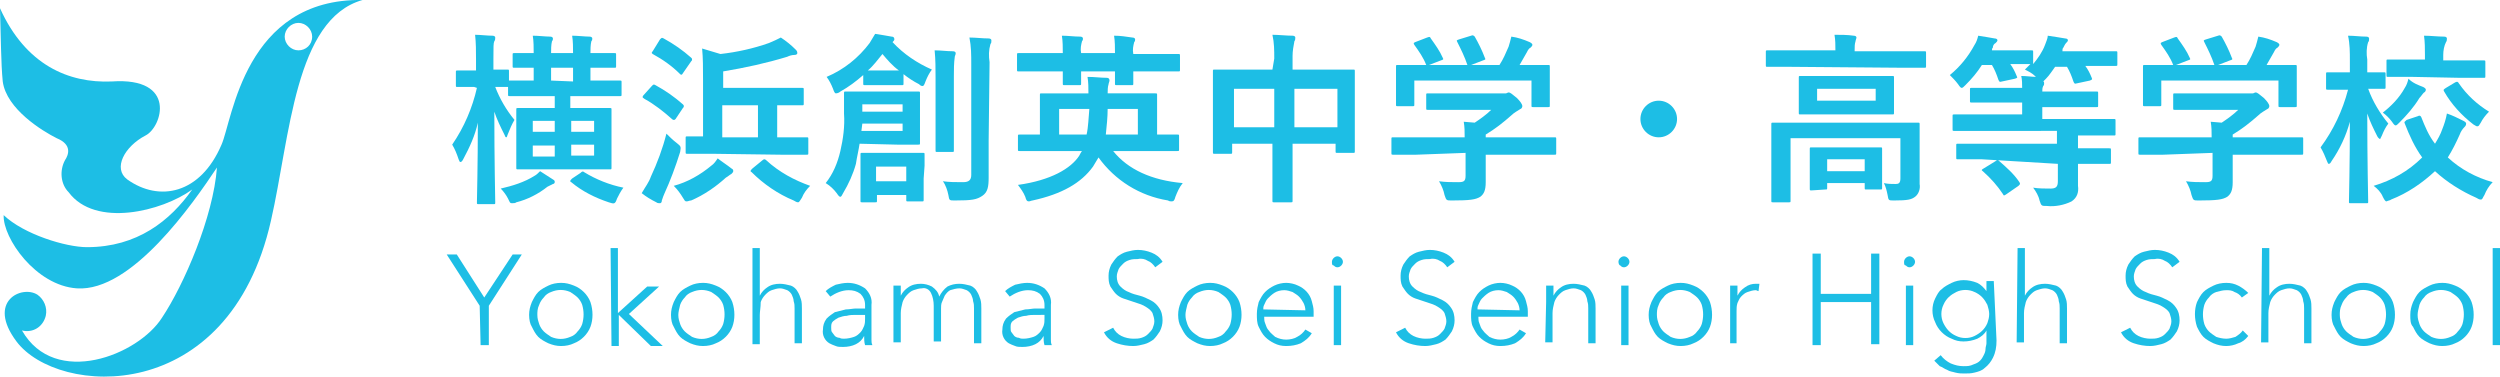 <?xml version="1.0" encoding="utf-8"?>
<!-- Generator: Adobe Illustrator 27.7.0, SVG Export Plug-In . SVG Version: 6.00 Build 0)  -->
<svg version="1.1" id="レイヤー_1" xmlns="http://www.w3.org/2000/svg" xmlns:xlink="http://www.w3.org/1999/xlink" x="0px"
	 y="0px" viewBox="0 0 273.1 41.2" style="enable-background:new 0 0 273.1 41.2;" xml:space="preserve">
<style type="text/css">
	.st0{fill:#1DBEE5;}
	.st1{fill-rule:evenodd;clip-rule:evenodd;fill:#1DBEE5;}
</style>
<path class="st0" d="M51.8,9.5c-1.3,0-1.7,0-1.8,0c-0.2,0-0.2,0-0.2-0.2V7.9c0-0.2,0-0.2,0.2-0.2c0.1,0,0.5,0,1.8,0H52V6.5
	c0-0.9,0-1.8-0.1-2.7c0.6,0,1.3,0.1,1.9,0.1c0.2,0,0.3,0.1,0.3,0.2c0,0.1,0,0.3-0.1,0.4c-0.1,0.2-0.1,0.6-0.1,1.9v1.2
	c1,0,1.4,0,1.5,0c0.2,0,0.2,0,0.2,0.2v1c0.1,0,0.8,0,2.7,0V7.4c-1.4,0-2,0-2.1,0c-0.2,0-0.2,0-0.2-0.2V6c0-0.2,0-0.2,0.2-0.2
	c0.1,0,0.7,0,2.1,0l0,0c0-0.6,0-1.3-0.1-1.9c0.6,0,1.4,0.1,1.9,0.1c0.2,0,0.3,0.1,0.3,0.2s0,0.2-0.1,0.3c-0.1,0.4-0.1,0.9-0.1,1.3
	l0,0h2.4l0,0c0-0.6,0-1.3-0.1-1.9c0.6,0,1.4,0.1,1.9,0.1c0.2,0,0.3,0.1,0.3,0.2s0,0.2-0.1,0.3c-0.1,0.4-0.1,0.9-0.1,1.3l0,0
	c1.9,0,2.5,0,2.6,0c0.2,0,0.2,0,0.2,0.2v1.2c0,0.2,0,0.2-0.2,0.2c-0.1,0-0.8,0-2.6,0v1.4H65c2,0,2.6,0,2.7,0c0.2,0,0.2,0,0.2,0.2
	v1.3c0,0.2,0,0.2-0.2,0.2c-0.1,0-0.8,0-2.7,0h-2.7v1.3H64c1.8,0,2.5,0,2.6,0c0.2,0,0.2,0,0.2,0.2c0,0.1,0,0.6,0,1.8v2.7
	c0,1.2,0,1.7,0,1.8c0,0.2,0,0.2-0.2,0.2c-0.1,0-0.8,0-2.6,0h-4.8c-1.8,0-2.5,0-2.6,0c-0.2,0-0.2,0-0.2-0.2c0-0.1,0-0.6,0-1.8v-2.7
	c0-1.2,0-1.7,0-1.8c0-0.2,0-0.2,0.2-0.2c0.1,0,0.8,0,2.6,0h1.4v-1.3h-2.2c-1.9,0-2.6,0-2.7,0c-0.2,0-0.2,0-0.2-0.2V9.5
	c-0.1,0-0.5,0-1.4,0c0.5,1.3,1.2,2.5,2.1,3.6c-0.3,0.5-0.5,1-0.7,1.5c-0.1,0.2-0.1,0.4-0.2,0.4c-0.1,0-0.1-0.1-0.2-0.3
	c-0.4-0.8-0.8-1.6-1.1-2.5c0,5.3,0.1,9.5,0.1,9.9c0,0.2,0,0.2-0.2,0.2h-1.6c-0.2,0-0.2,0-0.2-0.2c0-0.3,0.1-4.1,0.1-8.7
	c-0.3,1.4-0.9,2.7-1.6,4c-0.1,0.2-0.2,0.3-0.3,0.3s-0.1-0.1-0.2-0.3c-0.2-0.6-0.4-1.1-0.7-1.6c1.3-1.9,2.2-4,2.7-6.2L51.8,9.5z
	 M58.4,19.2c0.2-0.1,0.4-0.3,0.6-0.5c0.5,0.3,0.9,0.6,1.4,0.9c0.2,0.1,0.2,0.2,0.2,0.3c0,0.1-0.1,0.2-0.2,0.2
	c-0.2,0.1-0.4,0.2-0.6,0.3c-1,0.8-2.2,1.4-3.4,1.7c-0.1,0.1-0.3,0.1-0.5,0.1s-0.2-0.1-0.4-0.5s-0.5-0.8-0.8-1.1
	C56,20.3,57.3,19.9,58.4,19.2z M60.6,14.4v-1.2h-2.4v1.2H60.6z M60.6,17.1v-1.2h-2.4v1.2H60.6z M62.6,8.9V7.4h-2.4v1.4L62.6,8.9
	L62.6,8.9z M63.4,18.9c0.2-0.2,0.3-0.2,0.4-0.1c1.3,0.8,2.8,1.4,4.3,1.7c-0.3,0.4-0.5,0.8-0.7,1.2c-0.2,0.6-0.3,0.6-0.9,0.4
	c-1.5-0.5-2.9-1.2-4.1-2.2c-0.2-0.1-0.1-0.2,0.1-0.4L63.4,18.9z M62.4,13.2v1.2h2.5v-1.2H62.4z M64.9,15.8h-2.5V17h2.5V15.8z"/>
<path class="st0" d="M71.1,19.3c0.7-1.5,1.3-3.1,1.7-4.7c0.3,0.3,0.7,0.7,1.1,1c0.5,0.4,0.5,0.4,0.4,1c-0.5,1.6-1.1,3.2-1.7,4.5
	c-0.1,0.2-0.2,0.5-0.3,0.8c0,0.2-0.1,0.3-0.2,0.3s-0.3,0-0.4-0.1c-0.6-0.3-1.1-0.6-1.6-1C70.5,20.4,70.9,19.9,71.1,19.3z M71.2,9.4
	c0.2-0.2,0.2-0.2,0.4-0.1c1.1,0.6,2.1,1.3,3,2.1c0.1,0.1,0.1,0.1,0.1,0.2c0,0.1,0,0.1-0.1,0.2L73.8,13c-0.1,0.1-0.1,0.1-0.2,0.1
	c0,0-0.1,0-0.2-0.1c-0.9-0.8-1.9-1.6-3-2.2c-0.1-0.1-0.2-0.1-0.2-0.2c0-0.1,0.1-0.2,0.1-0.2L71.2,9.4z M72.1,4.3
	c0.2-0.2,0.2-0.2,0.4-0.1c1.1,0.6,2.1,1.3,3,2.1c0.1,0.1,0.1,0.1,0.1,0.2s0,0.1-0.1,0.2L74.6,8c-0.1,0.2-0.2,0.2-0.3,0.1
	c-0.9-0.9-1.9-1.6-3-2.2c-0.1-0.1-0.1-0.1-0.1-0.1c0-0.1,0-0.1,0.1-0.2L72.1,4.3z M79.9,18.4c0.2,0.1,0.2,0.2,0.2,0.3
	S80,18.9,79.9,19c-0.2,0.1-0.4,0.3-0.6,0.4c-1.1,1-2.4,1.9-3.8,2.5c-0.2,0-0.3,0.1-0.5,0.1s-0.2-0.1-0.4-0.4c-0.3-0.5-0.6-0.9-1-1.3
	c1.5-0.4,2.9-1.2,4.1-2.2c0.3-0.2,0.5-0.5,0.7-0.8C78.9,17.7,79.4,18,79.9,18.4z M77.9,16.8c-2,0-2.7,0-2.8,0c-0.2,0-0.2,0-0.2-0.2
	v-1.5c0-0.2,0-0.2,0.2-0.2c0.1,0,0.5,0,1.7,0V8.8c0-1.5,0-2.4-0.1-3.5c0.7,0.2,1.3,0.4,2,0.6c1.8-0.2,3.6-0.6,5.3-1.2
	c0.5-0.2,0.9-0.4,1.3-0.6c0.6,0.4,1.1,0.8,1.6,1.3c0.1,0.1,0.2,0.2,0.2,0.4C87.1,5.9,87,6,86.8,6c-0.3,0-0.6,0.1-0.8,0.2
	c-2.3,0.7-4.6,1.2-7,1.6v1.8h6.1c1.7,0,2.3,0,2.5,0s0.2,0,0.2,0.2v1.5c0,0.2,0,0.2-0.2,0.2c-0.1,0-0.7,0-2.5,0h-0.2V15h0.4
	c2,0,2.7,0,2.8,0c0.2,0,0.2,0,0.2,0.2v1.5c0,0.2,0,0.2-0.2,0.2c-0.1,0-0.8,0-2.8,0L77.9,16.8z M82.8,15v-3.5h-3.9V15H82.8z
	 M83.3,17.5c0.1-0.1,0.2-0.1,0.2-0.1s0.1,0,0.2,0.1c1.4,1.3,3.1,2.2,4.8,2.8c-0.4,0.4-0.7,0.8-0.9,1.3c-0.2,0.3-0.3,0.5-0.4,0.5
	c-0.2,0-0.3-0.1-0.5-0.2c-1.7-0.7-3.3-1.8-4.6-3.1c-0.2-0.1-0.1-0.2,0.1-0.4L83.3,17.5z"/>
<path class="st0" d="M93.9,15.7c-0.1,0.7-0.3,1.5-0.4,2.2c-0.3,1.1-0.8,2.2-1.4,3.2c-0.1,0.2-0.2,0.4-0.3,0.4s-0.2-0.1-0.4-0.4
	c-0.3-0.4-0.7-0.8-1.2-1.1c0.8-1,1.3-2.2,1.6-3.5c0.3-1.3,0.5-2.7,0.4-4.1c0-1.5,0-2,0-2.2s0-0.2,0.2-0.2c0.1,0,0.7,0,2.3,0H98
	c1.6,0,2.2,0,2.3,0c0.2,0,0.2,0,0.2,0.2c0,0.1,0,0.5,0,1.6V14c0,1.1,0,1.5,0,1.6c0,0.2,0,0.2-0.2,0.2c-0.1,0-0.7,0-2.3,0L93.9,15.7z
	 M94.3,8.2c-0.8,0.7-1.6,1.3-2.5,1.8c-0.1,0.1-0.3,0.2-0.5,0.2c-0.1,0-0.2-0.2-0.3-0.5c-0.2-0.5-0.4-0.9-0.7-1.3
	c1.9-0.8,3.5-2.1,4.7-3.7c0.2-0.3,0.4-0.7,0.6-1c0.7,0.1,1.2,0.2,1.8,0.3c0.2,0,0.3,0.1,0.3,0.3c0,0.1-0.1,0.2-0.2,0.3
	c1.2,1.3,2.7,2.3,4.3,3c-0.3,0.4-0.5,0.8-0.7,1.3c-0.1,0.3-0.2,0.5-0.3,0.5c-0.2,0-0.3-0.1-0.4-0.2c-0.6-0.3-1.2-0.7-1.7-1.1v1
	c0,0.2,0,0.2-0.2,0.2c-0.1,0-0.4,0-1.4,0h-1.2c-1,0-1.2,0-1.4,0c-0.2,0-0.2,0-0.2-0.2L94.3,8.2z M100.9,19.5c0,1.7,0,2.2,0,2.3
	c0,0.2,0,0.2-0.2,0.2h-1.5C99,22,99,22,99,21.8v-0.5h-3.2v0.6c0,0.2,0,0.2-0.2,0.2h-1.4c-0.2,0-0.2,0-0.2-0.2c0-0.1,0-0.6,0-2.4
	v-1.1c0-0.9,0-1.3,0-1.5s0-0.2,0.2-0.2c0.1,0,0.6,0,2.1,0h2.4c1.5,0,2,0,2.1,0c0.2,0,0.2,0,0.2,0.2c0,0.1,0,0.5,0,1.2L100.9,19.5z
	 M98.6,13.5h-4.4l-0.1,0.8h4.5V13.5z M94.2,11.4v0.8h4.4v-0.8H94.2z M97.1,7.7c0.6,0,0.9,0,1.1,0c-0.7-0.5-1.3-1.2-1.8-1.8
	c-0.5,0.6-1,1.3-1.6,1.8c0.2,0,0.5,0,1.1,0H97.1z M95.7,18.2v1.6H99v-1.6H95.7z M102.2,8.5c0-1,0-2-0.1-3c0.7,0,1.3,0.1,2,0.1
	c0.2,0,0.3,0.1,0.3,0.2c0,0.2-0.1,0.3-0.1,0.4c-0.1,0.7-0.1,1.4-0.1,2.1v5.5c0,1.7,0,2.5,0,2.6c0,0.2,0,0.2-0.2,0.2h-1.6
	c-0.2,0-0.2,0-0.2-0.2c0-0.1,0-0.9,0-2.6L102.2,8.5z M108,15.4c0,1.4,0,3,0,4s-0.1,1.6-0.7,2s-1.1,0.5-3,0.5c-0.6,0-0.6,0-0.7-0.6
	c-0.1-0.5-0.3-1.1-0.6-1.5c0.7,0.1,1.4,0.1,2.2,0.1c0.6,0,0.9-0.2,0.9-0.8V7c0-1,0-1.9-0.2-2.9c0.7,0,1.4,0.1,2.1,0.1
	c0.2,0,0.3,0.1,0.3,0.2c0,0.2,0,0.3-0.1,0.4c-0.2,0.7-0.2,1.3-0.1,2L108,15.4z"/>
<path class="st0" d="M113.9,16.5c-1.8,0-2.4,0-2.5,0c-0.2,0-0.2,0-0.2-0.2v-1.4c0-0.2,0-0.2,0.2-0.2c0.1,0,0.7,0,2.2,0v-2.6
	c0-1.1,0-1.6,0-1.7c0-0.2,0-0.2,0.2-0.2c0.1,0,0.8,0,2.8,0h2.3c0-0.6,0-1.2-0.1-1.8c0.8,0,1.4,0.1,2.1,0.1c0.2,0,0.3,0.1,0.3,0.3
	c0,0.1-0.1,0.3-0.1,0.4c-0.1,0.3-0.1,0.7-0.1,1h2.4c1.9,0,2.6,0,2.8,0c0.2,0,0.2,0,0.2,0.2c0,0.1,0,0.6,0,1.7v2.6c1.5,0,2.1,0,2.2,0
	c0.2,0,0.2,0,0.2,0.2v1.4c0,0.2,0,0.2-0.2,0.2c-0.1,0-0.7,0-2.5,0h-4.5c1.6,2,4.2,3.2,7.6,3.5c-0.4,0.5-0.6,1-0.8,1.5
	c-0.1,0.4-0.2,0.5-0.4,0.5c-0.1,0-0.3,0-0.4-0.1c-3.1-0.5-5.8-2.2-7.6-4.7c-0.2,0.3-0.4,0.7-0.6,1c-1.3,1.8-3.4,3-6.6,3.7
	c-0.1,0-0.3,0.1-0.4,0.1c-0.2,0-0.3-0.1-0.4-0.5c-0.2-0.5-0.5-0.9-0.8-1.3c3.6-0.5,5.8-1.8,6.7-3.2c0.1-0.2,0.2-0.4,0.3-0.5
	L113.9,16.5z M116.1,5.8c0-0.6,0-1.3-0.1-1.9c0.7,0,1.3,0.1,2,0.1c0.2,0,0.3,0.1,0.3,0.2s0,0.2-0.1,0.3c-0.1,0.4-0.2,0.8-0.1,1.3
	h3.7c0-0.6,0-1.3-0.1-1.9c0.7,0,1.3,0.1,2,0.2c0.2,0,0.3,0.1,0.3,0.2s0,0.2-0.1,0.3c-0.1,0.4-0.2,0.8-0.1,1.3h2.4c1.8,0,2.4,0,2.5,0
	c0.2,0,0.2,0,0.2,0.2v1.5c0,0.2,0,0.2-0.2,0.2c-0.1,0-0.7,0-2.5,0h-2.4c0,0.8,0,1.2,0,1.3c0,0.2,0,0.2-0.2,0.2H122
	c-0.2,0-0.2,0-0.2-0.2c0-0.1,0-0.5,0-1.3h-3.7c0,0.8,0,1.2,0,1.3c0,0.2,0,0.2-0.2,0.2h-1.6c-0.2,0-0.2,0-0.2-0.2c0-0.1,0-0.5,0-1.3
	h-2.3c-1.8,0-2.4,0-2.5,0c-0.2,0-0.2,0-0.2-0.2V6c0-0.2,0-0.2,0.2-0.2c0.1,0,0.7,0,2.5,0H116.1z M115.7,11.9v2.8h3
	c0.2-0.9,0.2-1.8,0.3-2.8H115.7z M124.3,14.7v-2.8H121c0,0.9-0.1,1.8-0.2,2.8H124.3z"/>
<path class="st0" d="M139.2,6.4c0-0.9,0-1.7-0.2-2.6c0.7,0,1.5,0.1,2.2,0.1c0.2,0,0.3,0.1,0.3,0.2s0,0.3-0.1,0.4
	c-0.1,0.5-0.2,1.1-0.2,1.6v1.5h3.9c1.9,0,2.6,0,2.7,0c0.2,0,0.2,0,0.2,0.2c0,0.1,0,0.7,0,2.5v2.3c0,3.2,0,3.8,0,3.9
	c0,0.2,0,0.2-0.2,0.2h-1.7c-0.2,0-0.2,0-0.2-0.2v-0.8h-4.7v2.5c0,2.4,0,3.6,0,3.7c0,0.2,0,0.2-0.2,0.2h-1.8c-0.2,0-0.2,0-0.2-0.2
	c0-0.1,0-1.3,0-3.7v-2.5h-4.4v0.9c0,0.2,0,0.2-0.2,0.2h-1.7c-0.2,0-0.2,0-0.2-0.2c0-0.1,0-0.7,0-3.9v-2.1c0-2,0-2.7,0-2.8
	c0-0.2,0-0.2,0.2-0.2c0.1,0,0.8,0,2.7,0h3.6L139.2,6.4z M134.8,13.9h4.4V9.7h-4.4V13.9z M141.4,9.7v4.2h4.7V9.7H141.4z"/>
<path class="st0" d="M154.7,16.9c-1.8,0-2.4,0-2.5,0c-0.2,0-0.2,0-0.2-0.2v-1.5c0-0.2,0-0.2,0.2-0.2c0.1,0,0.7,0,2.5,0h5.3
	c0-0.6,0-1.1-0.1-1.7l1.2,0.1c0.6-0.4,1.3-0.9,1.8-1.4h-4.3c-1.8,0-2.5,0-2.6,0c-0.2,0-0.2,0-0.2-0.2v-1.4c0-0.2,0-0.2,0.2-0.2
	c0.1,0,0.7,0,2.6,0h5.4c0.2,0,0.3,0,0.5,0c0.1,0,0.2-0.1,0.3-0.1c0.2,0,0.4,0.2,0.9,0.6c0.4,0.4,0.6,0.7,0.6,0.9
	c0,0.1-0.1,0.3-0.2,0.3c-0.3,0.2-0.7,0.4-1,0.7c-0.9,0.8-1.8,1.5-2.8,2.1V15h5c1.8,0,2.4,0,2.5,0c0.2,0,0.2,0,0.2,0.2v1.5
	c0,0.2,0,0.2-0.2,0.2c-0.1,0-0.7,0-2.5,0h-5v1.3c0,0.5,0,1.2,0,1.7c0,0.9-0.2,1.3-0.6,1.6c-0.5,0.3-1.1,0.4-3.1,0.4
	c-0.6,0-0.6,0-0.8-0.6c-0.1-0.5-0.3-1-0.6-1.5c0.7,0.1,1.4,0.1,2.1,0.1c0.6,0,0.8-0.1,0.8-0.7v-2.5L154.7,16.9z M155.9,4.1
	c0.3-0.1,0.3-0.1,0.4,0.1c0.5,0.7,1,1.4,1.3,2.1c0.1,0.2,0.1,0.2-0.2,0.3l-1.3,0.5h4.2c-0.3-0.9-0.7-1.7-1.1-2.5
	c-0.1-0.2-0.1-0.2,0.2-0.3l1.3-0.4c0.2-0.1,0.3,0,0.4,0.1c0.4,0.7,0.8,1.5,1.1,2.3c0.1,0.2,0.1,0.2-0.2,0.3l-1.3,0.5h3.1
	c0.4-0.6,0.7-1.3,1-2c0.1-0.3,0.2-0.7,0.3-1.1c0.7,0.1,1.3,0.3,2,0.6c0.2,0.1,0.3,0.2,0.3,0.3c0,0.1-0.1,0.2-0.2,0.3
	c-0.2,0.1-0.3,0.3-0.4,0.5c-0.3,0.5-0.5,0.9-0.8,1.4h0.5c1.9,0,2.5,0,2.6,0c0.2,0,0.2,0,0.2,0.2c0,0.1,0,0.5,0,1.1v0.9
	c0,1.8,0,2.1,0,2.2c0,0.2,0,0.2-0.2,0.2h-1.6c-0.2,0-0.2,0-0.2-0.2V8.8h-12.8v2.6c0,0.2,0,0.2-0.2,0.2h-1.6c-0.2,0-0.2,0-0.2-0.2
	c0-0.1,0-0.5,0-2.3V8.5c0-0.7,0-1.1,0-1.2c0-0.2,0-0.2,0.2-0.2c0.1,0,0.8,0,2.6,0h0.5c-0.3-0.8-0.8-1.5-1.3-2.2
	c-0.1-0.2-0.1-0.2,0.1-0.3L155.9,4.1z"/>
<path class="st0" d="M183.2,13c0,1.1-0.9,2-2,2s-2-0.9-2-2s0.9-2,2-2S183.2,11.9,183.2,13z"/>
<path class="st0" d="M195.6,7.3c-1.8,0-2.4,0-2.5,0c-0.2,0-0.2,0-0.2-0.2V5.7c0-0.2,0-0.2,0.2-0.2c0.1,0,0.7,0,2.5,0h4.9l0,0
	c0-0.6,0-1.1-0.1-1.7c0.7,0,1.4,0,2.1,0.1c0.2,0,0.3,0.1,0.3,0.2c0,0.1-0.1,0.3-0.1,0.4c-0.1,0.3-0.1,0.6-0.1,1v0.1h5.1
	c1.8,0,2.4,0,2.5,0c0.2,0,0.2,0,0.2,0.2v1.4c0,0.2,0,0.2-0.2,0.2c-0.1,0-0.7,0-2.5,0L195.6,7.3z M209.7,17.6c0,1.1,0,1.9,0,2.5
	c0.1,0.5-0.1,1.1-0.5,1.4s-0.8,0.4-2.3,0.4c-0.6,0-0.6,0-0.7-0.6c-0.1-0.5-0.2-0.9-0.4-1.3c0.4,0.1,0.9,0.1,1.3,0.1
	c0.3,0,0.5-0.1,0.5-0.6v-4.4h-12v4.5c0,1.5,0,2.2,0,2.3c0,0.2,0,0.2-0.2,0.2h-1.7c-0.2,0-0.2,0-0.2-0.2c0-0.1,0-0.7,0-2.3v-3.9
	c0-1.4,0-2,0-2.1c0-0.2,0-0.2,0.2-0.2c0.1,0,0.8,0,2.7,0h10.4c1.9,0,2.6,0,2.7,0c0.2,0,0.2,0,0.2,0.2c0,0.1,0,0.8,0,2.3V17.6z
	 M204.1,8.3c1.8,0,2.5,0,2.6,0c0.2,0,0.2,0,0.2,0.2c0,0.1,0,0.4,0,1.3V11c0,0.8,0,1.1,0,1.3s0,0.2-0.2,0.2c-0.1,0-0.8,0-2.6,0h-4.8
	c-1.8,0-2.5,0-2.6,0c-0.2,0-0.2,0-0.2-0.2c0-0.1,0-0.4,0-1.3V9.8c0-0.9,0-1.2,0-1.3c0-0.2,0-0.2,0.2-0.2c0.1,0,0.8,0,2.6,0H204.1z
	 M197.9,20.8c-0.2,0-0.2,0-0.2-0.2c0-0.1,0-0.5,0-2.3v-0.7c0-0.8,0-1.1,0-1.3c0-0.2,0-0.2,0.2-0.2c0.1,0,0.6,0,2.2,0h3.1
	c1.5,0,2,0,2.2,0s0.2,0,0.2,0.2c0,0.1,0,0.5,0,1.1v0.9c0,1.8,0,2.1,0,2.2c0,0.2,0,0.2-0.2,0.2h-1.5c-0.2,0-0.2,0-0.2-0.2V20h-4.1
	v0.5c0,0.2,0,0.2-0.2,0.2L197.9,20.8L197.9,20.8z M204.9,9.7h-6.4V11h6.4V9.7z M199.6,18.7h4.1v-1.3h-4.1V18.7z"/>
<path class="st0" d="M216.5,17.4c-1.9,0-2.5,0-2.6,0c-0.2,0-0.2,0-0.2-0.2v-1.3c0-0.2,0-0.2,0.2-0.2c0.1,0,0.8,0,2.6,0h8.2v-1.4H216
	c-1.8,0-2.4,0-2.5,0c-0.2,0-0.2,0-0.2-0.2v-1.4c0-0.2,0-0.2,0.2-0.2c0.1,0,0.7,0,2.5,0h4.9v-1.3h-2.7c-2,0-2.7,0-2.8,0
	c-0.2,0-0.2,0-0.2-0.2V9.8c0-0.2,0-0.2,0.2-0.2c0.1,0,0.8,0,2.8,0h2.7c0-0.4,0-0.9-0.1-1.3c0.6,0,1.2,0.1,1.6,0.1l-0.1-0.1
	c-0.3-0.3-0.7-0.5-1.1-0.7c0.2-0.2,0.4-0.4,0.6-0.6h-0.1c-0.1,0-0.6,0-2.1,0c0.3,0.4,0.5,0.8,0.7,1.3c0.1,0.2,0.1,0.2-0.2,0.3
	l-1.4,0.3c-0.3,0.1-0.3,0-0.4-0.2c-0.2-0.6-0.4-1.1-0.7-1.6h-1.1c-0.5,0.8-1.1,1.5-1.8,2.2c-0.2,0.2-0.3,0.3-0.4,0.3
	s-0.2-0.1-0.4-0.4c-0.3-0.4-0.6-0.7-0.9-1c1.1-0.9,2-2,2.7-3.3c0.2-0.3,0.3-0.6,0.4-1c0.6,0.1,1.3,0.2,1.8,0.3
	c0.2,0,0.3,0.1,0.3,0.2s-0.1,0.2-0.2,0.3c-0.2,0.1-0.3,0.3-0.3,0.5c-0.1,0.1-0.1,0.2-0.1,0.3h2c1.6,0,2.2,0,2.3,0
	c0.2,0,0.2,0,0.2,0.2V7c0.5-0.6,1-1.3,1.3-2.1c0.1-0.3,0.3-0.7,0.3-1c0.6,0.1,1.4,0.2,1.9,0.3c0.2,0,0.3,0.1,0.3,0.2
	s-0.1,0.2-0.2,0.3c-0.1,0.1-0.2,0.3-0.3,0.5c-0.1,0.1-0.1,0.2-0.1,0.4h3.1c1.9,0,2.5,0,2.7,0s0.2,0,0.2,0.2V7c0,0.2,0,0.2-0.2,0.2
	c-0.1,0-0.8,0-2.7,0h-0.6c0.3,0.4,0.5,0.8,0.7,1.3c0.1,0.2,0,0.2-0.2,0.3l-1.4,0.3c-0.3,0.1-0.3,0-0.4-0.2c-0.2-0.6-0.4-1.1-0.7-1.6
	h-1.3c-0.3,0.4-0.6,0.9-1,1.3c-0.1,0.1-0.2,0.2-0.3,0.3c0.1,0,0.1,0.1,0.1,0.2c0,0.1,0,0.2-0.1,0.3c-0.1,0.2-0.1,0.4-0.1,0.6h3.1
	c2,0,2.7,0,2.8,0c0.2,0,0.2,0,0.2,0.2v1.3c0,0.2,0,0.2-0.2,0.2c-0.1,0-0.8,0-2.8,0h-3.1V13h5.3c1.8,0,2.4,0,2.5,0
	c0.2,0,0.2,0,0.2,0.2v1.4c0,0.2,0,0.2-0.2,0.2c-0.1,0-0.7,0-2.5,0H227v1.4h0.8c1.9,0,2.5,0,2.6,0c0.2,0,0.2,0,0.2,0.2v1.3
	c0,0.2,0,0.2-0.2,0.2c-0.1,0-0.8,0-2.6,0H227v0.3c0,0.7,0,1.5,0,2.1c0.1,0.7-0.1,1.3-0.7,1.7c-0.8,0.4-1.8,0.6-2.7,0.5
	c-0.6,0-0.6,0-0.8-0.6c-0.1-0.5-0.4-1-0.7-1.4c0.6,0.1,1.3,0.1,1.9,0.1c0.6,0,0.8-0.2,0.8-0.8v-1.9L216.5,17.4z M218,17.6
	c0.1-0.1,0.2-0.1,0.2-0.1s0.1,0,0.2,0.1c0.8,0.7,1.6,1.4,2.2,2.3c0.1,0.2,0.1,0.2-0.1,0.4l-1.3,0.9c-0.3,0.2-0.3,0.2-0.4,0
	c-0.6-0.9-1.3-1.7-2.2-2.5c-0.2-0.1-0.1-0.2,0.1-0.3L218,17.6z"/>
<path class="st0" d="M236.3,16.9c-1.8,0-2.4,0-2.5,0c-0.2,0-0.2,0-0.2-0.2v-1.5c0-0.2,0-0.2,0.2-0.2c0.1,0,0.7,0,2.5,0h5.3
	c0-0.6,0-1.1-0.1-1.7l1.2,0.1c0.6-0.4,1.3-0.9,1.8-1.4h-4.3c-1.8,0-2.5,0-2.6,0c-0.2,0-0.2,0-0.2-0.2v-1.4c0-0.2,0-0.2,0.2-0.2
	c0.1,0,0.7,0,2.6,0h5.4c0.2,0,0.3,0,0.5,0c0.1,0,0.2-0.1,0.3-0.1c0.2,0,0.4,0.2,0.9,0.6c0.4,0.4,0.6,0.7,0.6,0.9
	c0,0.1-0.1,0.3-0.2,0.3c-0.3,0.2-0.7,0.4-1,0.7c-0.9,0.8-1.8,1.5-2.8,2.1V15h5c1.8,0,2.4,0,2.5,0c0.2,0,0.2,0,0.2,0.2v1.5
	c0,0.2,0,0.2-0.2,0.2c-0.1,0-0.7,0-2.5,0h-5v1.3c0,0.5,0,1.2,0,1.7c0,0.9-0.2,1.3-0.6,1.6c-0.5,0.3-1.1,0.4-3.1,0.4
	c-0.6,0-0.6,0-0.8-0.6c-0.1-0.5-0.3-1-0.6-1.5c0.7,0.1,1.4,0.1,2.1,0.1c0.6,0,0.8-0.1,0.8-0.7v-2.5L236.3,16.9z M237.5,4.1
	c0.3-0.1,0.3-0.1,0.4,0.1c0.5,0.7,1,1.4,1.3,2.1c0.1,0.2,0.1,0.2-0.2,0.3l-1.3,0.5h4.2c-0.3-0.9-0.7-1.7-1.1-2.5
	c-0.1-0.2-0.1-0.2,0.2-0.3l1.3-0.4c0.2-0.1,0.3,0,0.4,0.1c0.4,0.7,0.8,1.5,1.1,2.3c0.1,0.2,0.1,0.2-0.2,0.3l-1.3,0.5h3.1
	c0.4-0.6,0.7-1.3,1-2c0.1-0.3,0.2-0.7,0.3-1.1c0.7,0.1,1.3,0.3,2,0.6c0.2,0.1,0.3,0.2,0.3,0.3c0,0.1-0.1,0.2-0.2,0.3
	c-0.2,0.1-0.3,0.3-0.4,0.5c-0.3,0.5-0.5,0.9-0.8,1.4h0.5c1.9,0,2.5,0,2.6,0c0.2,0,0.2,0,0.2,0.2c0,0.1,0,0.5,0,1.1v0.9
	c0,1.8,0,2.1,0,2.2c0,0.2,0,0.2-0.2,0.2h-1.6c-0.2,0-0.2,0-0.2-0.2V8.8h-12.8v2.6c0,0.2,0,0.2-0.2,0.2h-1.6c-0.2,0-0.2,0-0.2-0.2
	c0-0.1,0-0.5,0-2.3V8.5c0-0.7,0-1.1,0-1.2c0-0.2,0-0.2,0.2-0.2c0.1,0,0.8,0,2.6,0h0.5c-0.3-0.8-0.8-1.5-1.3-2.2
	c-0.1-0.2-0.1-0.2,0.1-0.3L237.5,4.1z"/>
<path class="st0" d="M256.8,22.2c-0.2,0-0.2,0-0.2-0.2c0-0.3,0.1-4.1,0.1-8.7c-0.4,1.5-1.1,3-2,4.3c-0.1,0.2-0.2,0.3-0.3,0.3
	s-0.1-0.1-0.2-0.3c-0.2-0.5-0.4-1-0.7-1.5c1.4-1.9,2.4-4,3-6.3h-0.3c-1.4,0-1.8,0-1.9,0c-0.2,0-0.2,0-0.2-0.2V8.1
	c0-0.2,0-0.2,0.2-0.2c0.1,0,0.6,0,1.9,0h0.5V6.6c0-0.9,0-1.8-0.2-2.7c0.7,0,1.3,0.1,2,0.1c0.2,0,0.3,0.1,0.3,0.2
	c0,0.2,0,0.3-0.1,0.4c-0.2,0.6-0.2,1.3-0.1,1.9v1.4c1.2,0,1.6,0,1.8,0c0.2,0,0.2,0,0.2,0.2v1.4c0,0.2,0,0.2-0.2,0.2
	c-0.1,0-0.5,0-1.7,0c0.5,1.4,1.3,2.7,2.2,3.8c-0.3,0.4-0.5,0.8-0.7,1.3c-0.1,0.2-0.2,0.4-0.2,0.4s-0.2-0.1-0.3-0.3
	c-0.4-0.8-0.8-1.6-1.1-2.5c0,5.2,0.1,9.3,0.1,9.6c0,0.2,0,0.2-0.2,0.2H256.8z M264.1,12.7c0.2-0.1,0.3-0.1,0.4,0.1
	c0.4,1,0.8,2,1.5,2.9c0.3-0.5,0.6-1,0.8-1.6c0.2-0.5,0.4-1.1,0.5-1.7c0.6,0.2,1.2,0.5,1.8,0.8c0.2,0.1,0.3,0.2,0.3,0.3
	c0,0.2-0.1,0.3-0.2,0.4c-0.2,0.2-0.4,0.5-0.5,0.8c-0.4,0.9-0.8,1.7-1.3,2.5c1.4,1.3,3.1,2.2,4.9,2.7c-0.4,0.4-0.7,0.9-0.9,1.4
	c-0.2,0.3-0.2,0.5-0.4,0.5c-0.2,0-0.3-0.1-0.5-0.2c-1.6-0.7-3.2-1.7-4.5-2.9c-1.4,1.3-3,2.4-4.8,3.1c-0.1,0.1-0.3,0.1-0.5,0.2
	c-0.1,0-0.2-0.1-0.4-0.5c-0.2-0.5-0.6-0.9-1-1.2c2-0.6,3.8-1.6,5.3-3.1c-0.8-1.1-1.4-2.4-1.9-3.7c-0.1-0.2,0-0.2,0.2-0.4L264.1,12.7
	z M264.7,9.5c0.2,0.1,0.3,0.2,0.3,0.3s-0.1,0.3-0.2,0.3c-0.2,0.2-0.3,0.4-0.5,0.6c-0.6,1-1.4,1.9-2.2,2.7c-0.2,0.2-0.3,0.3-0.4,0.3
	s-0.2-0.1-0.4-0.4c-0.3-0.4-0.6-0.7-1-1c0.9-0.7,1.8-1.6,2.4-2.7c0.2-0.3,0.3-0.6,0.4-1C263.6,9.1,264.2,9.3,264.7,9.5L264.7,9.5z
	 M263.6,8.4c-1.9,0-2.5,0-2.7,0s-0.2,0-0.2-0.2V6.7c0-0.2,0-0.2,0.2-0.2c0.1,0,0.8,0,2.7,0h1.3V6c0-0.7,0-1.4-0.1-2.1
	c0.7,0,1.5,0.1,2.2,0.1c0.2,0,0.3,0.1,0.3,0.2s0,0.3-0.1,0.4C267,5,266.9,5.5,266.9,6v0.6h1.8c1.9,0,2.5,0,2.6,0
	c0.2,0,0.2,0,0.2,0.2v1.5c0,0.2,0,0.2-0.2,0.2c-0.1,0-0.8,0-2.6,0L263.6,8.4z M268.2,9c0.2-0.1,0.3-0.1,0.4,0.1
	c0.9,1.3,2,2.3,3.3,3.1c-0.4,0.4-0.7,0.8-0.9,1.2c-0.2,0.3-0.2,0.4-0.4,0.4c-0.1,0-0.2-0.1-0.4-0.2c-1.3-1-2.4-2.2-3.2-3.6
	c-0.1-0.2-0.1-0.2,0.2-0.4L268.2,9z"/>
<path class="st0" d="M52.4,33.4l-3.6-5.6h1.1l3,4.7l3.1-4.7h1l-3.6,5.6v4.3h-0.9L52.4,33.4L52.4,33.4z"/>
<path class="st0" d="M57.8,34.4c0-0.5,0.1-0.9,0.3-1.4c0.2-0.4,0.4-0.8,0.7-1.1c0.3-0.3,0.7-0.5,1.1-0.7c0.4-0.2,0.9-0.3,1.4-0.3
	s0.9,0.1,1.4,0.3c0.8,0.3,1.5,1,1.8,1.8c0.3,0.9,0.3,1.9,0,2.7s-1,1.5-1.8,1.8c-0.4,0.2-0.9,0.3-1.4,0.3s-0.9-0.1-1.4-0.3
	c-0.4-0.2-0.8-0.4-1.1-0.7s-0.5-0.7-0.7-1.1C57.9,35.4,57.8,34.9,57.8,34.4z M58.7,34.4c0,0.4,0.1,0.7,0.2,1
	c0.1,0.3,0.3,0.6,0.5,0.8s0.5,0.4,0.8,0.6c0.7,0.3,1.4,0.3,2.1,0c0.3-0.1,0.6-0.3,0.8-0.6c0.2-0.2,0.4-0.5,0.5-0.8
	c0.2-0.7,0.2-1.4,0-2.1c-0.1-0.3-0.3-0.6-0.5-0.8s-0.5-0.4-0.8-0.6c-0.7-0.3-1.4-0.3-2.1,0c-0.3,0.1-0.6,0.3-0.8,0.6
	c-0.2,0.2-0.4,0.5-0.5,0.8C58.7,33.7,58.7,34.1,58.7,34.4L58.7,34.4z"/>
<path class="st0" d="M66.7,27.1h0.8v7.1l3.2-2.9H72l-3.3,3l3.7,3.5h-1.3l-3.5-3.4v3.4h-0.8L66.7,27.1z"/>
<path class="st0" d="M73.3,34.4c0-0.5,0.1-0.9,0.3-1.4c0.2-0.4,0.4-0.8,0.7-1.1c0.3-0.3,0.7-0.5,1.1-0.7s0.9-0.3,1.4-0.3
	s0.9,0.1,1.4,0.3c0.8,0.3,1.5,1,1.8,1.8c0.3,0.9,0.3,1.9,0,2.7s-1,1.5-1.8,1.8c-0.4,0.2-0.9,0.3-1.4,0.3s-0.9-0.1-1.4-0.3
	c-0.4-0.2-0.8-0.4-1.1-0.7c-0.3-0.3-0.5-0.7-0.7-1.1C73.4,35.4,73.3,34.9,73.3,34.4z M74.1,34.4c0,0.4,0.1,0.7,0.2,1
	s0.3,0.6,0.5,0.8s0.5,0.4,0.8,0.6c0.7,0.3,1.4,0.3,2.1,0c0.3-0.1,0.6-0.3,0.8-0.6c0.2-0.2,0.4-0.5,0.5-0.8c0.2-0.7,0.2-1.4,0-2.1
	c-0.1-0.3-0.3-0.6-0.5-0.8s-0.5-0.4-0.8-0.6c-0.7-0.3-1.4-0.3-2.1,0c-0.3,0.1-0.6,0.3-0.8,0.6c-0.2,0.2-0.4,0.5-0.5,0.8
	C74.2,33.7,74.1,34.1,74.1,34.4L74.1,34.4z"/>
<path class="st0" d="M82.2,27.1H83v5.2l0,0c0.2-0.4,0.5-0.7,0.8-0.9c0.4-0.3,0.9-0.4,1.4-0.4c0.4,0,0.8,0.1,1.2,0.2
	c0.3,0.1,0.6,0.4,0.7,0.6c0.2,0.3,0.3,0.6,0.4,0.9s0.1,0.7,0.1,1v3.8h-0.8v-3.8c0-0.3,0-0.5-0.1-0.8c0-0.2-0.1-0.5-0.2-0.7
	s-0.3-0.4-0.5-0.5c-0.3-0.1-0.5-0.2-0.8-0.2s-0.6,0.1-0.9,0.2s-0.5,0.3-0.7,0.5s-0.4,0.5-0.5,0.8c0,0.6-0.1,1-0.1,1.4v3.2h-0.8V27.1
	z"/>
<path class="st0" d="M95.2,34.9c0,0.3,0,0.6,0,0.9s0,0.5,0,0.7s0,0.4,0,0.6s0,0.4,0.1,0.6h-0.8c-0.1-0.3-0.1-0.7-0.1-1l0,0
	c-0.2,0.4-0.5,0.7-0.9,0.9s-0.9,0.3-1.4,0.3c-0.3,0-0.6,0-0.8-0.1c-0.3-0.1-0.5-0.2-0.7-0.3c-0.5-0.3-0.8-0.9-0.7-1.5
	c0-0.4,0.1-0.8,0.4-1.2c0.3-0.3,0.6-0.5,0.9-0.7c0.4-0.1,0.8-0.2,1.2-0.3c0.4,0,0.8-0.1,1.1-0.1h1v-0.4c0-0.5-0.2-0.9-0.5-1.2
	c-0.4-0.3-0.8-0.4-1.3-0.4c-0.7,0-1.4,0.3-2,0.7l-0.5-0.6c0.3-0.3,0.7-0.5,1.1-0.7c0.4-0.1,0.9-0.2,1.3-0.2c0.7,0,1.3,0.2,1.9,0.6
	c0.5,0.5,0.8,1.1,0.7,1.8L95.2,34.9z M93.5,34.4c-0.3,0-0.7,0-1,0.1c-0.3,0-0.6,0.1-0.9,0.2c-0.2,0.1-0.5,0.3-0.6,0.4
	c-0.2,0.2-0.2,0.4-0.2,0.7c0,0.2,0,0.4,0.1,0.5s0.2,0.3,0.3,0.4c0.1,0.1,0.3,0.2,0.5,0.2C91.9,37,92,37,92.2,37
	c0.4,0,0.8-0.1,1.1-0.2c0.3-0.1,0.5-0.3,0.7-0.5s0.3-0.5,0.4-0.7c0.1-0.3,0.1-0.5,0.1-0.8v-0.4C94.5,34.4,93.5,34.4,93.5,34.4z"/>
<path class="st0" d="M97.6,33c0-0.1,0-0.3,0-0.4c0-0.2,0-0.3,0-0.5s0-0.3,0-0.5s0-0.3,0-0.4h0.8c0,0.2,0,0.5,0,0.7
	c0,0.1,0,0.3,0,0.4l0,0c0.2-0.4,0.5-0.7,0.8-0.9c0.4-0.3,0.9-0.4,1.4-0.4c0.4,0,0.8,0.1,1.2,0.3c0.4,0.3,0.7,0.6,0.8,1.1
	c0.2-0.4,0.5-0.8,0.9-1.1c0.4-0.2,0.8-0.3,1.3-0.3c0.4,0,0.8,0.1,1.2,0.2c0.3,0.1,0.6,0.4,0.7,0.6c0.2,0.3,0.3,0.6,0.4,0.9
	c0.1,0.3,0.1,0.7,0.1,1v3.8h-0.8v-3.8c0-0.3,0-0.5-0.1-0.8c0-0.2-0.1-0.5-0.2-0.7s-0.3-0.4-0.5-0.5c-0.3-0.1-0.5-0.2-0.8-0.2
	s-0.7,0.1-1,0.2c-0.2,0.1-0.4,0.3-0.6,0.6c-0.1,0.2-0.2,0.5-0.3,0.7c-0.1,0.2-0.1,0.5-0.1,0.7v3.6H102v-3.9c0-0.5-0.1-1-0.3-1.4
	c-0.2-0.4-0.6-0.6-1-0.5c-0.3,0-0.6,0.1-0.9,0.2s-0.5,0.3-0.7,0.5c-0.2,0.2-0.4,0.5-0.5,0.8c-0.1,0.4-0.2,0.8-0.2,1.2v3.2h-0.8V33z"
	/>
<path class="st0" d="M114.8,34.9c0,0.3,0,0.6,0,0.9s0,0.5,0,0.7s0,0.4,0,0.6c0,0.2,0,0.4,0.1,0.6h-0.8c-0.1-0.3-0.1-0.7-0.1-1l0,0
	c-0.2,0.4-0.5,0.7-0.9,0.9s-0.9,0.3-1.4,0.3c-0.3,0-0.6,0-0.8-0.1c-0.3-0.1-0.5-0.2-0.7-0.3c-0.5-0.3-0.8-0.9-0.7-1.5
	c0-0.4,0.1-0.8,0.4-1.2c0.3-0.3,0.6-0.5,0.9-0.7c0.4-0.1,0.8-0.2,1.2-0.3c0.4,0,0.8-0.1,1.1-0.1h1v-0.4c0-0.5-0.2-0.9-0.5-1.2
	c-0.4-0.3-0.8-0.4-1.3-0.4c-0.7,0-1.4,0.3-2,0.7l-0.5-0.6c0.3-0.3,0.7-0.5,1.1-0.7c0.4-0.1,0.9-0.2,1.3-0.2c0.7,0,1.3,0.2,1.9,0.6
	c0.5,0.5,0.8,1.1,0.7,1.8L114.8,34.9z M113.1,34.4c-0.3,0-0.7,0-1,0.1c-0.3,0-0.6,0.1-0.9,0.2c-0.2,0.1-0.5,0.3-0.6,0.4
	c-0.2,0.2-0.2,0.4-0.2,0.7c0,0.2,0,0.4,0.1,0.5s0.2,0.3,0.3,0.4c0.1,0.1,0.3,0.2,0.5,0.2c0.2,0.1,0.3,0.1,0.5,0.1
	c0.4,0,0.8-0.1,1.1-0.2c0.3-0.1,0.5-0.3,0.7-0.5s0.3-0.5,0.4-0.7c0.1-0.3,0.1-0.5,0.1-0.8v-0.4H113.1z"/>
<path class="st0" d="M121.6,35.8c0.2,0.4,0.5,0.7,0.9,0.9s0.9,0.3,1.3,0.3c0.3,0,0.6,0,0.9-0.1s0.5-0.2,0.7-0.4s0.4-0.4,0.5-0.6
	c0.1-0.3,0.2-0.5,0.2-0.8s-0.1-0.6-0.2-0.9c-0.1-0.2-0.3-0.4-0.6-0.6c-0.3-0.2-0.5-0.3-0.8-0.4c-0.3-0.1-0.6-0.2-0.9-0.3
	s-0.6-0.2-0.9-0.3s-0.6-0.3-0.8-0.5c-0.2-0.2-0.4-0.5-0.6-0.8c-0.2-0.4-0.2-0.8-0.2-1.2c0-0.4,0.1-0.8,0.3-1.2
	c0.2-0.3,0.4-0.6,0.7-0.9c0.3-0.2,0.6-0.4,1-0.5s0.8-0.2,1.2-0.2c0.5,0,1,0.1,1.5,0.3c0.5,0.2,0.9,0.5,1.2,1l-0.8,0.6
	c-0.2-0.3-0.5-0.6-0.8-0.7c-0.3-0.2-0.7-0.3-1.1-0.2c-0.3,0-0.6,0-0.9,0.1s-0.5,0.2-0.7,0.4c-0.2,0.2-0.4,0.4-0.5,0.6
	c-0.1,0.3-0.2,0.5-0.2,0.8c0,0.4,0.1,0.8,0.4,1.1c0.3,0.3,0.6,0.5,0.9,0.6c0.4,0.2,0.8,0.3,1.2,0.4c0.4,0.1,0.8,0.3,1.2,0.5
	c0.4,0.2,0.7,0.5,0.9,0.8c0.3,0.4,0.4,0.9,0.4,1.4c0,0.4-0.1,0.8-0.3,1.2c-0.2,0.3-0.4,0.6-0.7,0.9c-0.3,0.2-0.6,0.4-1,0.5
	s-0.8,0.2-1.2,0.2c-0.6,0-1.2-0.1-1.8-0.3c-0.6-0.2-1.1-0.6-1.4-1.2L121.6,35.8z"/>
<path class="st0" d="M128.7,34.4c0-0.5,0.1-0.9,0.3-1.4c0.2-0.4,0.4-0.8,0.7-1.1c0.3-0.3,0.7-0.5,1.1-0.7c0.4-0.2,0.9-0.3,1.4-0.3
	s0.9,0.1,1.4,0.3c0.8,0.3,1.5,1,1.8,1.8c0.3,0.9,0.3,1.9,0,2.7s-1,1.5-1.8,1.8c-0.4,0.2-0.9,0.3-1.4,0.3s-0.9-0.1-1.4-0.3
	c-0.4-0.2-0.8-0.4-1.1-0.7s-0.5-0.7-0.7-1.1C128.8,35.4,128.7,34.9,128.7,34.4z M129.5,34.4c0,0.4,0.1,0.7,0.2,1
	c0.1,0.3,0.3,0.6,0.5,0.8s0.5,0.4,0.8,0.6c0.7,0.3,1.4,0.3,2.1,0c0.3-0.1,0.6-0.3,0.8-0.6c0.2-0.2,0.4-0.5,0.5-0.8
	c0.2-0.7,0.2-1.4,0-2.1c-0.1-0.3-0.3-0.6-0.5-0.8s-0.5-0.4-0.8-0.6c-0.7-0.3-1.4-0.3-2.1,0c-0.3,0.1-0.6,0.3-0.8,0.6
	c-0.2,0.2-0.4,0.5-0.5,0.8C129.6,33.7,129.5,34.1,129.5,34.4L129.5,34.4z"/>
<path class="st0" d="M143.3,36.4c-0.3,0.5-0.7,0.8-1.2,1.1c-0.5,0.2-1,0.3-1.6,0.3c-0.5,0-0.9-0.1-1.3-0.3c-0.4-0.2-0.7-0.4-1-0.7
	s-0.5-0.7-0.7-1.1c-0.2-0.4-0.2-0.9-0.2-1.4s0.1-0.9,0.2-1.3c0.2-0.4,0.4-0.8,0.7-1.1c0.3-0.3,0.6-0.5,1-0.7s0.9-0.3,1.3-0.3
	c0.4,0,0.9,0.1,1.3,0.3c0.7,0.3,1.3,0.9,1.5,1.7c0.1,0.4,0.2,0.7,0.2,1.1v0.6h-5.4c0,0.2,0,0.5,0.1,0.7c0.1,0.3,0.2,0.6,0.4,0.8
	c0.2,0.3,0.5,0.5,0.7,0.7c0.4,0.2,0.8,0.3,1.2,0.3s0.9-0.1,1.2-0.3c0.4-0.2,0.7-0.5,0.9-0.8L143.3,36.4z M142.6,33.9
	c0-0.3-0.1-0.6-0.2-0.8c-0.1-0.2-0.3-0.5-0.5-0.7s-0.4-0.3-0.7-0.5c-0.3-0.1-0.6-0.2-0.9-0.2c-0.4,0-0.8,0.1-1.1,0.3
	c-0.3,0.2-0.5,0.4-0.7,0.6c-0.2,0.2-0.3,0.5-0.4,0.7c-0.1,0.2-0.1,0.3-0.1,0.5L142.6,33.9z"/>
<path class="st0" d="M145.5,28.6c0-0.3,0.3-0.6,0.6-0.6s0.6,0.3,0.6,0.6c0,0.3-0.3,0.6-0.6,0.6c-0.2,0-0.3-0.1-0.4-0.2
	C145.5,29,145.5,28.8,145.5,28.6z M145.7,31.2h0.8v6.5h-0.8V31.2z"/>
<path class="st0" d="M153.5,35.8c0.2,0.4,0.5,0.7,0.9,0.9s0.9,0.3,1.3,0.3c0.3,0,0.6,0,0.9-0.1c0.3-0.1,0.5-0.2,0.7-0.4
	s0.4-0.4,0.5-0.6c0.1-0.3,0.2-0.5,0.2-0.8s-0.1-0.6-0.2-0.9c-0.1-0.2-0.3-0.4-0.6-0.6c-0.3-0.2-0.5-0.3-0.8-0.4
	c-0.3-0.1-0.6-0.2-0.9-0.3c-0.3-0.1-0.6-0.2-0.9-0.3c-0.3-0.1-0.6-0.3-0.8-0.5s-0.4-0.5-0.6-0.8c-0.2-0.4-0.2-0.8-0.2-1.2
	c0-0.4,0.1-0.8,0.3-1.2c0.2-0.3,0.4-0.6,0.7-0.9c0.3-0.2,0.6-0.4,1-0.5s0.8-0.2,1.2-0.2c0.5,0,1,0.1,1.5,0.3c0.5,0.2,0.9,0.5,1.2,1
	l-0.8,0.6c-0.2-0.3-0.5-0.6-0.8-0.7c-0.3-0.2-0.7-0.3-1.1-0.2c-0.3,0-0.6,0-0.9,0.1c-0.3,0.1-0.5,0.2-0.7,0.4
	c-0.2,0.2-0.4,0.4-0.5,0.6c-0.1,0.3-0.2,0.5-0.2,0.8c0,0.4,0.1,0.8,0.4,1.1c0.3,0.3,0.6,0.5,0.9,0.6c0.4,0.2,0.8,0.3,1.2,0.4
	s0.8,0.3,1.2,0.5s0.7,0.5,0.9,0.8c0.3,0.4,0.4,0.9,0.4,1.4c0,0.4-0.1,0.8-0.3,1.2c-0.2,0.3-0.4,0.6-0.7,0.9c-0.3,0.2-0.6,0.4-1,0.5
	s-0.8,0.2-1.2,0.2c-0.6,0-1.2-0.1-1.8-0.3s-1.1-0.6-1.4-1.2L153.5,35.8z"/>
<path class="st0" d="M166.7,36.4c-0.3,0.5-0.7,0.8-1.2,1.1c-0.5,0.2-1,0.3-1.6,0.3c-0.5,0-0.9-0.1-1.3-0.3c-0.4-0.2-0.7-0.4-1-0.7
	s-0.5-0.7-0.7-1.1c-0.2-0.4-0.2-0.9-0.2-1.4s0.1-0.9,0.2-1.3c0.2-0.4,0.4-0.8,0.7-1.1c0.3-0.3,0.6-0.5,1-0.7s0.9-0.3,1.3-0.3
	c0.4,0,0.9,0.1,1.3,0.3c0.7,0.3,1.3,0.9,1.5,1.7c0.1,0.4,0.2,0.7,0.2,1.1v0.6h-5.4c0,0.2,0,0.5,0.1,0.7c0.1,0.3,0.2,0.6,0.4,0.8
	c0.2,0.3,0.5,0.5,0.7,0.7c0.4,0.2,0.8,0.3,1.2,0.3s0.9-0.1,1.2-0.3c0.4-0.2,0.7-0.5,0.9-0.8L166.7,36.4z M166,33.9
	c0-0.3-0.1-0.6-0.2-0.8c-0.1-0.2-0.3-0.5-0.5-0.7s-0.4-0.3-0.7-0.5c-0.3-0.1-0.6-0.2-0.9-0.2c-0.4,0-0.8,0.1-1.1,0.3
	c-0.3,0.2-0.5,0.4-0.7,0.6c-0.2,0.2-0.3,0.5-0.4,0.7c-0.1,0.2-0.1,0.3-0.1,0.5L166,33.9z"/>
<path class="st0" d="M168.9,33c0-0.1,0-0.3,0-0.4c0-0.2,0-0.3,0-0.5s0-0.3,0-0.5s0-0.3,0-0.4h0.8c0,0.2,0,0.5,0,0.7
	c0,0.1,0,0.3,0,0.4l0,0c0.2-0.4,0.5-0.7,0.8-0.9c0.4-0.3,0.9-0.4,1.4-0.4c0.4,0,0.8,0.1,1.2,0.2c0.3,0.1,0.6,0.4,0.7,0.6
	c0.2,0.3,0.3,0.6,0.4,0.9c0.1,0.3,0.1,0.7,0.1,1v3.8h-0.8v-3.8c0-0.3,0-0.5-0.1-0.8c0-0.2-0.1-0.5-0.2-0.7c-0.1-0.2-0.3-0.4-0.5-0.5
	c-0.3-0.1-0.5-0.2-0.8-0.2s-0.6,0.1-0.9,0.2c-0.3,0.1-0.5,0.3-0.7,0.5s-0.4,0.5-0.5,0.8c-0.1,0.4-0.2,0.8-0.2,1.2v3.2h-0.8L168.9,33
	z"/>
<path class="st0" d="M176.8,28.6c0-0.3,0.3-0.6,0.6-0.6s0.6,0.3,0.6,0.6c0,0.3-0.3,0.6-0.6,0.6c-0.2,0-0.3-0.1-0.4-0.2
	C176.9,29,176.8,28.8,176.8,28.6z M177.1,31.2h0.8v6.5h-0.8V31.2z"/>
<path class="st0" d="M180.1,34.4c0-0.5,0.1-0.9,0.3-1.4c0.2-0.4,0.4-0.8,0.7-1.1c0.3-0.3,0.7-0.5,1.1-0.7c0.4-0.2,0.9-0.3,1.4-0.3
	s0.9,0.1,1.4,0.3c0.8,0.3,1.5,1,1.8,1.8c0.3,0.9,0.3,1.9,0,2.7s-1,1.5-1.8,1.8c-0.4,0.2-0.9,0.3-1.4,0.3s-0.9-0.1-1.4-0.3
	c-0.4-0.2-0.8-0.4-1.1-0.7s-0.5-0.7-0.7-1.1C180.2,35.4,180.1,34.9,180.1,34.4z M181,34.4c0,0.4,0.1,0.7,0.2,1
	c0.1,0.3,0.3,0.6,0.5,0.8s0.5,0.4,0.8,0.6c0.7,0.3,1.4,0.3,2.1,0c0.3-0.1,0.6-0.3,0.8-0.6c0.2-0.2,0.4-0.5,0.5-0.8
	c0.2-0.7,0.2-1.4,0-2.1c-0.1-0.3-0.3-0.6-0.5-0.8s-0.5-0.4-0.8-0.6c-0.7-0.3-1.4-0.3-2.1,0c-0.3,0.1-0.6,0.3-0.8,0.6
	c-0.2,0.2-0.4,0.5-0.5,0.8C181,33.7,181,34.1,181,34.4L181,34.4z"/>
<path class="st0" d="M189,33c0-0.1,0-0.3,0-0.4s0-0.3,0-0.5s0-0.3,0-0.5s0-0.3,0-0.4h0.8c0,0.2,0,0.5,0,0.7c0,0.1,0,0.3,0,0.4
	c0.2-0.4,0.5-0.7,0.8-0.9c0.4-0.3,0.8-0.4,1.2-0.4c0.1,0,0.2,0,0.2,0c0.1,0,0.2,0,0.2,0l-0.1,0.8c-0.1,0-0.2-0.1-0.3-0.1
	c-0.3,0-0.6,0.1-0.9,0.2c-0.3,0.1-0.5,0.3-0.7,0.5s-0.3,0.5-0.4,0.7c-0.1,0.3-0.1,0.6-0.1,0.9v3.5H189V33z"/>
<path class="st0" d="M198,27.7h0.9v4.4h5.5v-4.4h0.9v9.9h-0.9V33h-5.5v4.7H198V27.7z"/>
<path class="st0" d="M208,28.6c0-0.3,0.3-0.6,0.6-0.6s0.6,0.3,0.6,0.6c0,0.3-0.3,0.6-0.6,0.6c-0.2,0-0.3-0.1-0.4-0.2
	C208,29,208,28.8,208,28.6z M208.2,31.2h0.8v6.5h-0.8V31.2z"/>
<path class="st0" d="M218.1,37.2c0,0.7-0.1,1.3-0.4,1.9c-0.2,0.4-0.5,0.8-0.9,1.1c-0.3,0.3-0.7,0.4-1.1,0.5
	c-0.4,0.1-0.7,0.1-1.1,0.1c-0.3,0-0.6,0-1-0.1c-0.3-0.1-0.6-0.1-0.9-0.3c-0.3-0.1-0.5-0.3-0.8-0.4c-0.2-0.2-0.4-0.4-0.6-0.6l0.7-0.6
	c0.3,0.4,0.7,0.7,1.1,0.9c0.5,0.2,0.9,0.3,1.4,0.3c0.4,0,0.7,0,1.1-0.2c0.3-0.1,0.5-0.2,0.7-0.4s0.3-0.4,0.4-0.6
	c0.1-0.2,0.2-0.4,0.2-0.7c0-0.2,0.1-0.4,0.1-0.6c0-0.2,0-0.4,0-0.5v-0.9l0,0c-0.2,0.4-0.6,0.7-1,0.9c-0.5,0.2-1,0.3-1.5,0.3
	s-0.9-0.1-1.3-0.3c-0.8-0.3-1.5-1-1.8-1.8c-0.4-0.8-0.4-1.8,0-2.6c0.2-0.4,0.4-0.8,0.7-1c0.3-0.3,0.7-0.5,1.1-0.7
	c0.4-0.2,0.9-0.3,1.3-0.3c0.5,0,1,0.1,1.5,0.3c0.4,0.2,0.7,0.5,1,0.9l0,0v-1.1h0.8L218.1,37.2z M217.3,34.3c0-0.3-0.1-0.7-0.2-1
	c-0.3-0.6-0.7-1.1-1.4-1.4c-0.6-0.3-1.4-0.3-2,0c-0.6,0.3-1.1,0.7-1.4,1.4c-0.3,0.6-0.3,1.4,0,2s0.7,1.1,1.4,1.4
	c0.6,0.3,1.4,0.3,2,0s1.1-0.7,1.4-1.4C217.2,35,217.3,34.7,217.3,34.3L217.3,34.3z"/>
<path class="st0" d="M220.4,27.1h0.8v5.2l0,0c0.2-0.4,0.5-0.7,0.8-0.9c0.4-0.3,0.9-0.4,1.4-0.4c0.4,0,0.8,0.1,1.2,0.2
	c0.3,0.1,0.6,0.4,0.7,0.6c0.2,0.3,0.3,0.6,0.4,0.9c0.1,0.3,0.1,0.7,0.1,1v3.8H225v-3.8c0-0.3,0-0.5-0.1-0.8c0-0.2-0.1-0.5-0.2-0.7
	c-0.1-0.2-0.3-0.4-0.5-0.5c-0.3-0.1-0.5-0.2-0.8-0.2s-0.6,0.1-0.9,0.2c-0.3,0.1-0.5,0.3-0.7,0.5s-0.4,0.5-0.5,0.8
	c-0.1,0.4-0.2,0.8-0.2,1.2v3.2h-0.8L220.4,27.1z"/>
<path class="st0" d="M232.7,35.8c0.2,0.4,0.5,0.7,0.9,0.9s0.9,0.3,1.3,0.3c0.3,0,0.6,0,0.9-0.1c0.3-0.1,0.5-0.2,0.7-0.4
	s0.4-0.4,0.5-0.6c0.1-0.3,0.2-0.5,0.2-0.8s-0.1-0.6-0.2-0.9c-0.1-0.2-0.3-0.4-0.6-0.6c-0.3-0.2-0.5-0.3-0.8-0.4
	c-0.3-0.1-0.6-0.2-0.9-0.3c-0.3-0.1-0.6-0.2-0.9-0.3c-0.3-0.1-0.6-0.3-0.8-0.5s-0.4-0.5-0.6-0.8c-0.2-0.4-0.2-0.8-0.2-1.2
	c0-0.4,0.1-0.8,0.3-1.2c0.2-0.3,0.4-0.6,0.7-0.9c0.3-0.2,0.6-0.4,1-0.5s0.8-0.2,1.2-0.2c0.5,0,1,0.1,1.5,0.3c0.5,0.2,0.9,0.5,1.2,1
	l-0.8,0.6c-0.2-0.3-0.5-0.6-0.8-0.7c-0.3-0.2-0.7-0.3-1.1-0.2c-0.3,0-0.6,0-0.9,0.1c-0.3,0.1-0.5,0.2-0.7,0.4
	c-0.2,0.2-0.4,0.4-0.5,0.6c-0.1,0.3-0.2,0.5-0.2,0.8c0,0.4,0.1,0.8,0.4,1.1c0.3,0.3,0.6,0.5,0.9,0.6c0.4,0.2,0.8,0.3,1.2,0.4
	s0.8,0.3,1.2,0.5s0.7,0.5,0.9,0.8c0.3,0.4,0.4,0.9,0.4,1.4c0,0.4-0.1,0.8-0.3,1.2c-0.2,0.3-0.4,0.6-0.7,0.9c-0.3,0.2-0.6,0.4-1,0.5
	s-0.8,0.2-1.2,0.2c-0.6,0-1.2-0.1-1.8-0.3s-1.1-0.6-1.4-1.2L232.7,35.8z"/>
<path class="st0" d="M245.6,36.7c-0.3,0.4-0.7,0.7-1.1,0.8c-0.4,0.2-0.9,0.3-1.3,0.3c-0.5,0-0.9-0.1-1.4-0.3
	c-0.4-0.2-0.8-0.4-1.1-0.7s-0.5-0.7-0.7-1.1c-0.3-0.9-0.3-1.9,0-2.7c0.2-0.4,0.4-0.8,0.7-1.1c0.3-0.3,0.7-0.5,1.1-0.7
	c0.4-0.2,0.9-0.3,1.4-0.3s0.9,0.1,1.3,0.3c0.4,0.2,0.8,0.5,1.1,0.8l-0.7,0.5c-0.2-0.3-0.5-0.5-0.8-0.6c-0.3-0.2-0.6-0.2-0.9-0.2
	c-0.4,0-0.7,0.1-1.1,0.2c-0.3,0.1-0.6,0.3-0.8,0.6c-0.2,0.2-0.4,0.5-0.5,0.8c-0.2,0.7-0.2,1.4,0,2.1c0.1,0.3,0.3,0.6,0.5,0.8
	s0.5,0.4,0.8,0.6c0.3,0.1,0.7,0.2,1.1,0.2c0.3,0,0.7-0.1,1-0.2c0.3-0.2,0.6-0.4,0.8-0.7L245.6,36.7z"/>
<path class="st0" d="M247.1,27.1h0.8v5.2l0,0c0.2-0.4,0.5-0.7,0.8-0.9c0.4-0.3,0.9-0.4,1.4-0.4c0.4,0,0.8,0.1,1.2,0.2
	c0.3,0.1,0.6,0.4,0.7,0.6c0.2,0.3,0.3,0.6,0.4,0.9c0.1,0.3,0.1,0.7,0.1,1v3.8h-0.8v-3.8c0-0.3,0-0.5-0.1-0.8c0-0.2-0.1-0.5-0.2-0.7
	c-0.1-0.2-0.3-0.4-0.5-0.5c-0.3-0.1-0.5-0.2-0.8-0.2s-0.6,0.1-0.9,0.2c-0.3,0.1-0.5,0.3-0.7,0.5s-0.4,0.5-0.5,0.8
	c-0.1,0.4-0.2,0.8-0.2,1.2v3.2H247L247.1,27.1z"/>
<path class="st0" d="M254.7,34.4c0-0.5,0.1-0.9,0.3-1.4c0.2-0.4,0.4-0.8,0.7-1.1c0.3-0.3,0.7-0.5,1.1-0.7s0.9-0.3,1.4-0.3
	s0.9,0.1,1.4,0.3c0.8,0.3,1.5,1,1.8,1.8c0.3,0.9,0.3,1.9,0,2.7s-1,1.5-1.8,1.8c-0.4,0.2-0.9,0.3-1.4,0.3s-0.9-0.1-1.4-0.3
	c-0.4-0.2-0.8-0.4-1.1-0.7s-0.5-0.7-0.7-1.1C254.8,35.4,254.7,34.9,254.7,34.4z M255.6,34.4c0,0.4,0.1,0.7,0.2,1
	c0.1,0.3,0.3,0.6,0.5,0.8c0.2,0.2,0.5,0.4,0.8,0.6c0.7,0.3,1.4,0.3,2.1,0c0.3-0.1,0.6-0.3,0.8-0.6c0.2-0.2,0.4-0.5,0.5-0.8
	c0.2-0.7,0.2-1.4,0-2.1c-0.1-0.3-0.3-0.6-0.5-0.8s-0.5-0.4-0.8-0.6c-0.7-0.3-1.4-0.3-2.1,0c-0.3,0.1-0.6,0.3-0.8,0.6
	c-0.2,0.2-0.4,0.5-0.5,0.8C255.6,33.7,255.6,34.1,255.6,34.4z"/>
<path class="st0" d="M263.3,34.4c0-0.5,0.1-0.9,0.3-1.4c0.2-0.4,0.4-0.8,0.7-1.1c0.3-0.3,0.7-0.5,1.1-0.7s0.9-0.3,1.4-0.3
	s0.9,0.1,1.4,0.3c0.8,0.3,1.5,1,1.8,1.8c0.3,0.9,0.3,1.9,0,2.7s-1,1.5-1.8,1.8c-0.4,0.2-0.9,0.3-1.4,0.3s-0.9-0.1-1.4-0.3
	c-0.4-0.2-0.8-0.4-1.1-0.7c-0.3-0.3-0.5-0.7-0.7-1.1C263.3,35.4,263.3,34.9,263.3,34.4z M264.1,34.4c0,0.4,0.1,0.7,0.2,1
	s0.3,0.6,0.5,0.8s0.5,0.4,0.8,0.6c0.7,0.3,1.4,0.3,2.1,0c0.3-0.1,0.6-0.3,0.8-0.6c0.2-0.2,0.4-0.5,0.5-0.8c0.2-0.7,0.2-1.4,0-2.1
	c-0.1-0.3-0.3-0.6-0.5-0.8s-0.5-0.4-0.8-0.6c-0.7-0.3-1.4-0.3-2.1,0c-0.3,0.1-0.6,0.3-0.8,0.6c-0.2,0.2-0.4,0.5-0.5,0.8
	C264.2,33.7,264.1,34.1,264.1,34.4L264.1,34.4z"/>
<path class="st0" d="M272.3,27.1h0.8v10.6h-0.8V27.1z"/>
<path class="st1" d="M24.2,15.8c-2.3,5.4-6.8,6.3-10.3,3.8c-1.6-1.2-0.3-3.6,2-4.8c1.8-0.9,3.5-6.4-3.7-5.9C7.5,9.1,2.8,7.1,0,0.9
	c0.1,3.1,0.1,6,0.3,8c0.4,3,4.3,5.4,5.9,6.2c1.7,0.7,1.3,1.8,0.9,2.4c-0.6,1.1-0.5,2.6,0.4,3.5c2.9,3.9,10.2,2.1,13.5-0.3
	C18.6,24.1,15,27,9.5,27c-2.3,0-6.9-1.4-9.1-3.5c-0.1,2.5,3.5,7.7,8,8c6,0.4,12.7-9.3,15.3-13.2c-0.4,5.4-3.6,12.8-6,16.4
	C15.1,38.8,6,42.4,2.4,36.1c1.2,0.3,2.3-0.4,2.6-1.6c0.2-0.9-0.2-1.8-0.9-2.3c-1.7-1.1-5.6,0.7-2.3,5.1c4.5,6,23.2,7.2,27.8-13.2
	c2.1-9.2,2.6-22,10-24.1C26.7-0.2,25.4,13.1,24.2,15.8 M32.6,5.5c-0.8,0-1.5-0.7-1.5-1.5s0.7-1.5,1.5-1.5s1.5,0.7,1.5,1.5l0,0
	C34.1,4.9,33.4,5.5,32.6,5.5"/>
</svg>
